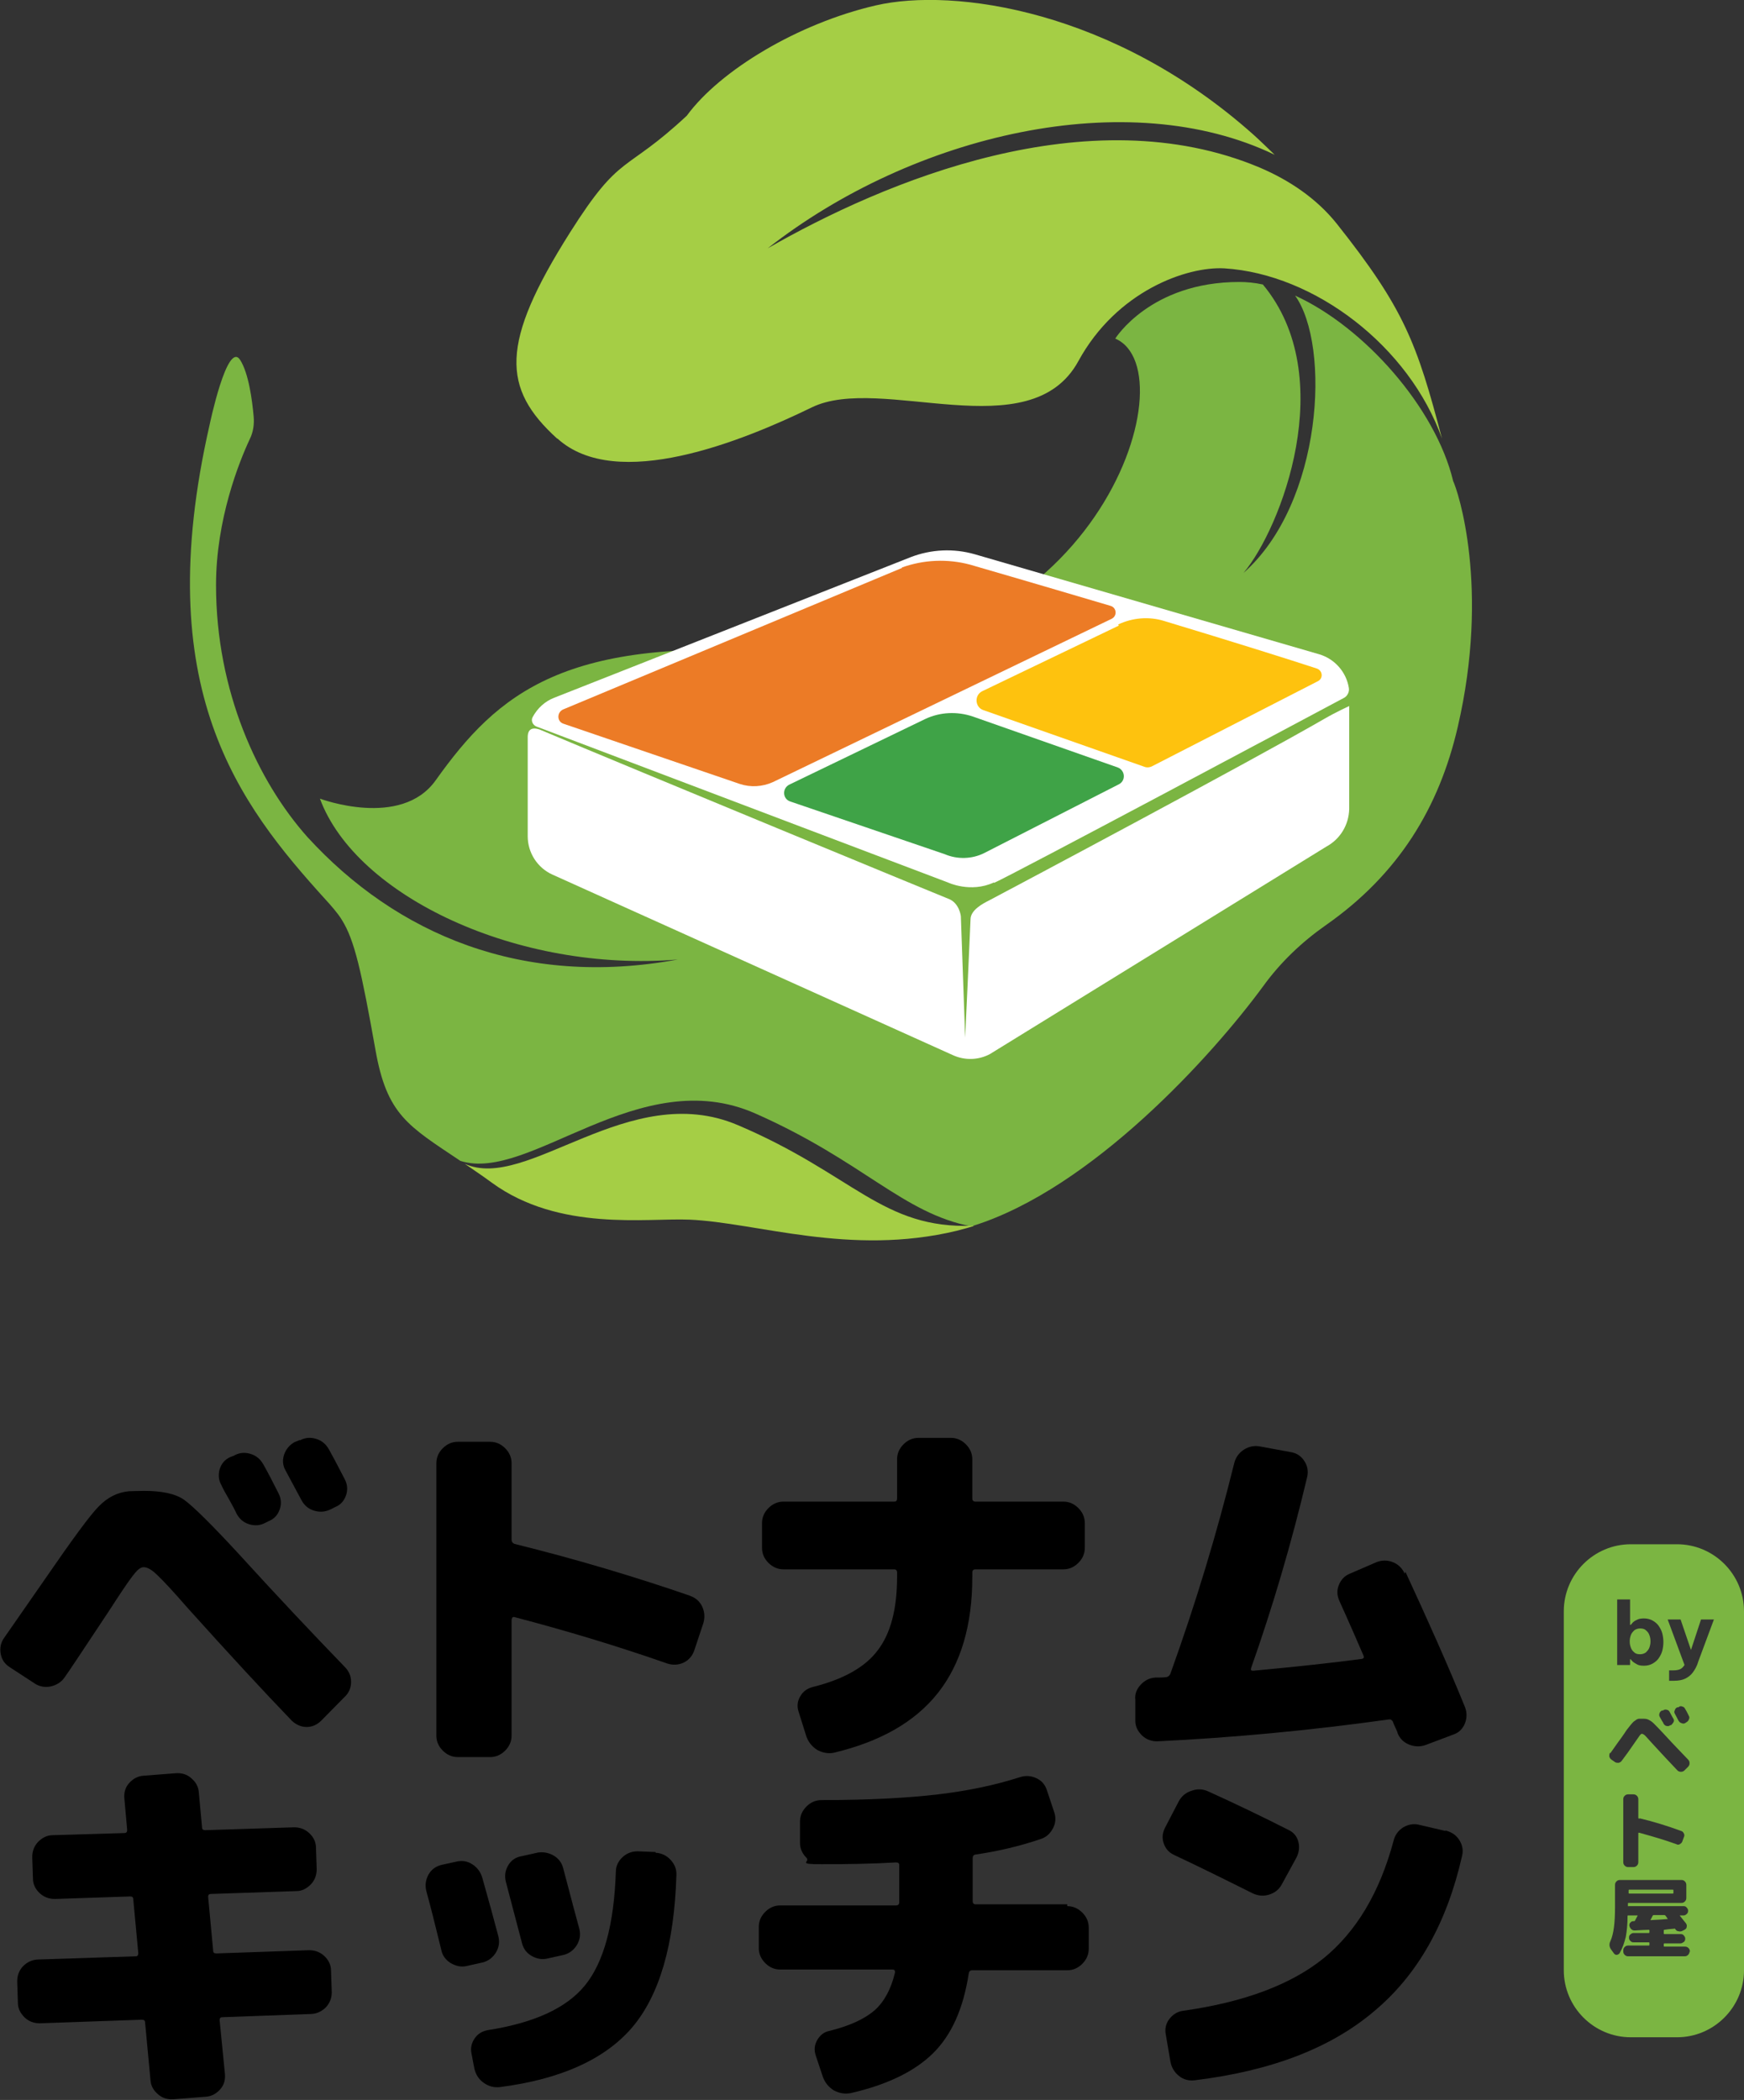 <svg xmlns="http://www.w3.org/2000/svg" id="a" data-name="Layer 1" viewBox="0 0 486.8 586.1"><rect x="0" y="0" width="486.8" height="586.1" fill="#333333" stroke="none"/><g><g><path d="M155.6,122.4c16.5,15,51.7.7,71-8.7,19.3-9.4,60.9,11.8,74.4-12.9,10.7-19.6,30.3-26.5,40.8-25.9,25.2,1.6,51.6,21.8,60.7,47.5-7-26.6-10.5-36.2-29.4-60-5.6-7-13.2-12.1-21.4-15.6-47.9-20.2-105,3.9-137.4,22.5,40.7-31.9,100.6-45.8,141.5-26.1-1.9-1.8-3.8-3.7-5.8-5.5C310.8,2.7,266.2-3.5,244.5,1.5c-21.7,5-43.5,18.1-52.8,30.8-17.6,16.4-18.3,10-32.6,32.6-19.6,31-19,43.5-3.6,57.5Z" fill="#a5ce45"></path><path d="M405.6,134.2c-4.9-20.4-24.8-42.9-44.1-51.7,10,14,7.7,57.9-14.4,77.4,10.4-12.3,26.9-54.7,5.4-80.5-2.3-.5-4.5-.7-6.6-.7-24.8,0-34.6,15.8-34.6,15.8,21.4,9.2-6.6,94.2-90.6,87.7-63-4.9-81.7,11.2-99.1,35.6-9.7,13.6-32.3,5.1-32.3,5.1,10.1,27.3,55.4,48.6,99.9,44.9-43.5,8-78.6-7.1-103.4-34.2-13.8-15.5-25.5-40.6-25.5-70.3,0-18.4,6.5-34.5,9.4-40.7,1-2,1.3-4.2,1.1-6.4-.4-4.5-1.4-12.1-3.8-15.8-3.6-5.3-8.5,18.2-8.5,18.2-16.8,73.7,8.2,105.8,32.4,132.5,1.3,1.4,3.5,3.9,4.5,5.6,3.6,5.7,5.5,14.5,9.4,36.3,3.2,18.2,9.1,21.2,23.7,31,19.3,6.2,49.9-27.6,82.4-13.2,30.1,13.3,41,27.8,60.3,31.5.2,0,.4-.1.5-.2,33-10.4,66.5-47.2,81-67,4.8-6.6,10.7-12.2,17.4-16.9,20.3-14.2,31.6-32.8,36.8-55.3,9-38.8.1-66-1.4-68.9Z" fill="#7bb542"></path><path d="M271.7,342.2c-1.5.5-3.1.9-4.6,1.3-29.9,7.2-55.8-2.3-74.7-3.1-11.9-.5-36.3,3.4-55.1-10.3-2.7-2-5.3-3.7-7.6-5.3,17.4,8,45.8-23.7,76.2-10.8,32.5,13.8,40.3,29.1,65.8,28.1Z" fill="#a5ce45"></path></g><g><g><path d="M277.5,246.4c5.2-2.3,85.4-45.1,97.6-51.6,1-.5,1.6-1.7,1.4-2.8-.7-4.4-3.9-8.1-8.3-9.4l-96.1-27.9c-5.9-1.7-12.2-1.4-17.9.8l-99.4,39.2c-2.7,1-4.8,3-6.1,5.4-.6,1,0,2.3,1.1,2.7l114.8,43.5s6.3,3,12.8,0Z" fill="#fff"></path><path d="M376.6,197v28.8c-.1,4.4-2.5,8.4-6.4,10.5l-93.9,57.9c-3.2,1.7-7,1.8-10.3.3l-111.8-50.4c-4.2-1.9-6.9-6.1-6.9-10.7v-27.7c0-1.1.3-3.1,3.3-2.1,25.9,10.9,113.9,47.2,114,47.2,3.2,1.1,3.6,4.9,3.6,4.9l1.2,33.9s1.4-30,1.5-33c0-2.6,3.4-4.4,5.2-5.3,7.4-3.9,73.2-38.9,93.6-50.7,3.1-1.8,7-3.6,7-3.6Z" fill="#fff"></path></g><g><path d="M220.3,219c-2,1-1.9,4,.3,4.7l43.1,14.7c3.5,1.5,7.6,1.4,11-.3l37.6-19.2c2-1,1.8-3.9-.3-4.7l-40.4-14.2c-4.4-1.5-9.2-1.3-13.4.7l-37.9,18.3Z" fill="#3fa347"></path><path d="M251.8,158.5l-94.6,39.5c-1.8.8-1.8,3.4.1,4l49.2,16.8c3,1,6.3.8,9.2-.5l94.6-45.6c1.6-.8,1.4-3.1-.3-3.6-20.9-6.2-39.2-11.5-39.2-11.5-6.3-1.7-13-1.4-19.1.8Z" fill="#ec7b26"></path><path d="M312.3,174.6l-38.1,18.3c-2.3,1.1-2.1,4.5.3,5.3l44.9,15.8c.7.3,1.6.2,2.3-.2l46.2-23.7c1.5-.8,1.3-2.9-.3-3.5-7.6-2.5-23.5-7.5-42.7-13.3-4.2-1.3-8.8-.9-12.8,1Z" fill="#fec20e"></path></g></g></g><g><g><path d="M67.1,434.2c10.4,11.4,20.1,21.7,29.1,31,1.2,1.2,1.8,2.6,1.8,4.2s-.6,3.1-1.8,4.2l-6.5,6.6c-1.2,1.2-2.6,1.8-4.1,1.8s-2.9-.6-4.1-1.7c-7.9-8.2-17.6-18.7-29.2-31.6-4-4.6-6.8-7.6-8.4-9.1-1.5-1.5-2.8-2.2-3.8-2.2s-1.9.9-3.2,2.6c-1.3,1.7-3.5,5-6.6,9.8-7.3,11-11.4,17.2-12.3,18.4-.9,1.3-2.2,2.1-3.9,2.5-1.7.3-3.2,0-4.5-.9l-6.9-4.5c-1.4-.9-2.2-2.1-2.5-3.7-.3-1.6,0-3.1.9-4.4l11.4-16.4c7.7-11.2,12.7-18,15-20.3,2.5-2.6,5.3-4,8.5-4.3,1,0,2.4-.1,4.2-.1,5,0,8.8.8,11.2,2.5,2.4,1.7,7.7,6.9,15.8,15.7ZM65.4,406.2c1.5-.8,3-.9,4.6-.4,1.6.5,2.7,1.5,3.5,2.9,1.3,2.3,2.7,5,4.2,8,.8,1.5.9,3,.4,4.5-.5,1.5-1.5,2.7-3,3.3l-1,.5c-1.5.8-3,.9-4.6.4-1.6-.5-2.7-1.5-3.5-3-.4-.9-1.1-2.2-2.1-4-1-1.7-1.7-3-2.1-3.9-.8-1.4-.9-2.9-.5-4.4.5-1.6,1.4-2.7,2.9-3.4l1.3-.5ZM83.7,402c1.5-.8,3-.9,4.6-.4,1.6.5,2.7,1.5,3.5,2.9,2,3.6,3.4,6.4,4.4,8.3.8,1.5.9,3,.4,4.5-.5,1.5-1.5,2.7-3,3.3l-1.4.7c-1.5.7-3,.8-4.6.3-1.6-.5-2.7-1.5-3.5-3l-4.4-8.2c-.8-1.4-.9-2.9-.4-4.4.5-1.5,1.5-2.7,2.9-3.5l1.5-.6Z"></path><path d="M192.6,445.4c1.5.5,2.7,1.5,3.4,3,.7,1.5.8,3.1.3,4.7l-2.5,7.5c-.5,1.5-1.5,2.7-2.9,3.4-1.5.7-3,.8-4.6.3-14-4.9-28.3-9.2-42.8-13-.2,0-.4,0-.5.2-.1.2-.2.4-.2.6v32.3c0,1.6-.6,3-1.8,4.2-1.2,1.2-2.6,1.8-4.2,1.8h-9c-1.6,0-3-.6-4.2-1.8s-1.8-2.6-1.8-4.2v-76c0-1.6.6-3,1.8-4.2,1.2-1.2,2.6-1.8,4.2-1.8h9c1.6,0,3,.6,4.2,1.8,1.2,1.2,1.8,2.6,1.8,4.2v21.3c0,.6.3,1,.8,1.2,17.4,4.3,33.7,9.2,49.1,14.5Z"></path><path d="M296.8,419.1c1.6,0,3,.6,4.2,1.8,1.2,1.2,1.8,2.6,1.8,4.2v6.9c0,1.6-.6,3-1.8,4.2-1.2,1.2-2.6,1.8-4.2,1.8h-24.5c-.6,0-.9.3-.9.9v1.2c0,13.5-3.2,24.3-9.6,32.4-6.4,8.1-16.1,13.6-29.1,16.7-1.6.3-3.1,0-4.6-.8-1.4-.9-2.4-2.1-3-3.7l-2.2-7c-.5-1.5-.3-3,.5-4.3.8-1.4,2-2.2,3.6-2.6,8.4-2.1,14.5-5.5,18-10.2,3.6-4.7,5.4-11.5,5.4-20.5v-1.2c0-.6-.3-.9-.8-.9h-30.9c-1.6,0-3-.6-4.2-1.8-1.2-1.2-1.8-2.6-1.8-4.2v-6.9c0-1.6.6-3,1.8-4.2,1.2-1.2,2.6-1.8,4.2-1.8h30.9c.6,0,.8-.3.8-.9v-10.9c0-1.6.6-3,1.8-4.2,1.2-1.2,2.6-1.8,4.2-1.8h9c1.6,0,3,.6,4.2,1.8,1.2,1.2,1.8,2.6,1.8,4.2v10.9c0,.6.3.9.9.9h24.5Z"></path><path d="M392.3,438.7c6.2,13.4,11.8,25.9,16.6,37.7.6,1.5.6,3.1,0,4.6s-1.7,2.6-3.2,3.1l-7.7,2.9c-1.6.6-3.2.5-4.7-.1-1.5-.6-2.6-1.7-3.2-3.2,0-.3-.3-.8-.6-1.5-.3-.7-.6-1.3-.7-1.7-.3-.5-.7-.7-1.2-.6-22.2,3.1-43.7,5.1-64.6,6.1-1.6,0-3-.5-4.2-1.6-1.2-1.2-1.9-2.5-1.9-4.1v-5.9c-.2-1.6.4-3,1.5-4.2s2.5-1.9,4.1-2c1.3,0,2.2,0,2.8-.1.6,0,1.1-.3,1.4-1,7.1-19.7,13-39.3,17.8-58.7.4-1.6,1.3-2.9,2.7-3.8,1.4-.9,2.9-1.2,4.5-.9l8.7,1.6c1.6.3,2.8,1.1,3.7,2.5.9,1.4,1.1,2.8.8,4.3-4.5,19-9.8,36.8-15.7,53.5-.1.5,0,.7.6.7,11.9-1.1,22-2.2,30.3-3.3.6-.1.7-.5.5-.9-4-9.3-6.3-14.3-6.7-15.2-.7-1.5-.8-3-.2-4.5.6-1.5,1.6-2.6,3.1-3.2l7.4-3.2c1.5-.6,3.1-.6,4.6,0,1.5.6,2.6,1.7,3.3,3.2Z"></path><path d="M86.3,544.3c1.6,0,3,.5,4.2,1.6,1.2,1.1,1.9,2.5,1.9,4.1l.2,6c0,1.6-.5,3-1.6,4.2-1.2,1.2-2.5,1.8-4.1,1.9l-24.8.9c-.6,0-.8.3-.8.8l1.5,15.2c.1,1.6-.3,3-1.4,4.2-1.1,1.2-2.4,1.9-4,2l-9,.7c-1.6.1-3.1-.3-4.3-1.4-1.3-1.1-2-2.4-2.1-4l-1.5-16c0-.6-.3-.8-1-.8l-28.4,1c-1.6,0-3-.5-4.2-1.6-1.2-1.2-1.9-2.5-1.9-4.1l-.2-6c0-1.6.5-3,1.6-4.2,1.2-1.2,2.5-1.8,4.1-1.9l27.4-.9c.5,0,.7-.3.7-.9l-1.4-15c0-.6-.3-.8-.9-.8l-21,.7c-1.6,0-3-.5-4.2-1.6-1.2-1.1-1.9-2.5-1.9-4.1l-.2-6c0-1.6.5-3,1.6-4.2,1.2-1.2,2.5-1.9,4.1-1.9l20-.6c.6,0,.8-.3.8-.9l-.8-8.9c-.1-1.6.3-3,1.4-4.2,1.1-1.2,2.4-1.9,4-2l9-.7c1.6-.1,3.1.3,4.3,1.4,1.3,1.1,2,2.4,2.1,4l.9,9.7c0,.6.3.8.9.8l24.8-.8c1.6,0,3,.5,4.2,1.6,1.2,1.1,1.9,2.5,1.9,4.1l.2,6c0,1.6-.5,3-1.6,4.2-1.2,1.2-2.5,1.9-4.1,1.9l-23.8.8c-.6,0-.8.3-.8.8l1.4,15c0,.6.3.8.9.8l25.8-.9Z"></path><path d="M139.1,540.4c.4,1.6.2,3.1-.7,4.6-.9,1.4-2.1,2.3-3.6,2.7l-4.5,1c-1.6.4-3.1,0-4.5-.8-1.4-.9-2.3-2.1-2.6-3.6-1.8-7.4-3.2-12.9-4.2-16.5-.4-1.6-.2-3.1.6-4.6.8-1.4,2-2.3,3.6-2.7l4.1-.9c1.6-.4,3.1-.2,4.5.7,1.4.9,2.3,2.1,2.8,3.7,1.9,6.7,3.4,12.2,4.5,16.4ZM183,517.1c1.7.1,3.1.8,4.2,2,1.1,1.2,1.7,2.6,1.6,4.3-.6,19.3-4.7,33.4-12.3,42.4-7.6,8.9-19.9,14.5-36.9,16.7-1.7.2-3.2-.2-4.6-1.2-1.4-1-2.2-2.3-2.6-4l-.8-4.2c-.3-1.5,0-2.9.9-4.2.9-1.3,2.1-2,3.7-2.3,12.8-2,21.9-6.1,27.1-12.5,5.2-6.4,8.1-16.9,8.6-31.7,0-1.6.7-3,1.9-4.1,1.2-1.1,2.6-1.6,4.2-1.6l5,.2ZM149.8,517.1c1.6-.3,3.1-.1,4.6.7,1.4.8,2.4,2,2.8,3.6,2.2,8.4,3.7,14,4.5,16.9.4,1.6.2,3.1-.7,4.6-.9,1.4-2.1,2.3-3.6,2.7l-4.5,1c-1.6.4-3.1.1-4.5-.7-1.4-.8-2.3-2-2.7-3.6-.1-.4-1.6-6.1-4.5-17.1-.4-1.6-.2-3.1.6-4.5.8-1.4,2-2.3,3.6-2.6l4.5-1Z"></path><path d="M297.9,532c1.6,0,3,.6,4.2,1.8,1.2,1.2,1.8,2.6,1.8,4.2v5.9c0,1.6-.6,3-1.8,4.2-1.2,1.2-2.6,1.8-4.2,1.8h-26.5c-.6,0-.9.3-1,.9-1.5,9.8-4.8,17.2-10,22.3-5.2,5.1-12.9,8.8-23,11.1-1.7.3-3.2,0-4.7-.8-1.4-.9-2.4-2.1-3-3.7l-2-6c-.5-1.5-.4-2.9.4-4.3.8-1.4,1.9-2.3,3.5-2.6,5.6-1.4,9.7-3.3,12.5-5.7,2.7-2.4,4.6-5.9,5.7-10.5.1-.6-.1-.9-.7-.9h-31.3c-1.6,0-3-.6-4.2-1.8-1.2-1.2-1.8-2.6-1.8-4.2v-5.9c0-1.6.6-3,1.8-4.2,1.2-1.2,2.6-1.8,4.2-1.8h32.3c.6,0,.9-.3.9-.9v-10.3c0-.6-.3-.8-.9-.8-6.8.4-13.7.5-20.8.5s-3-.6-4.2-1.8c-1.2-1.2-1.8-2.6-1.8-4.2v-5.9c0-1.6.6-3,1.8-4.2,1.2-1.2,2.6-1.8,4.2-1.8,13.3,0,24.2-.6,32.6-1.6,8.4-1,16-2.6,22.8-4.8,1.6-.5,3.1-.4,4.6.3,1.5.7,2.4,1.8,2.9,3.3l2,6c.6,1.6.5,3.2-.3,4.7-.8,1.5-1.9,2.5-3.5,3-5.9,2-11.9,3.4-18.1,4.3-.6.1-.8.5-.8,1v12c0,.6.3.9.9.9h25.5Z"></path><path d="M327.7,517.7c-1.5-.7-2.4-1.8-2.9-3.3-.5-1.5-.3-2.9.4-4.3l3.8-7.3c.8-1.5,2-2.5,3.6-3,1.6-.6,3.2-.5,4.7.2,7.5,3.4,15,7,22.3,10.7,1.5.7,2.4,1.8,2.8,3.3.4,1.5.2,3-.5,4.4l-4.1,7.5c-.8,1.5-2,2.4-3.6,2.9-1.6.5-3.1.3-4.6-.4-8.2-4.1-15.5-7.7-21.9-10.7ZM403.5,510.9c1.6.4,2.9,1.2,3.8,2.6.9,1.4,1.2,2.9.8,4.5-4.2,18.6-12.3,33.1-24.5,43.3-12.1,10.3-28.8,16.7-50.1,19.3-1.7.2-3.2-.2-4.4-1.2-1.3-1-2.1-2.4-2.4-4l-1.3-7.6c-.3-1.5,0-3,1-4.3,1-1.3,2.3-2.1,3.9-2.3,17-2.4,30-7.3,39.1-14.6,9.1-7.4,15.7-18.3,19.6-32.9.4-1.6,1.3-2.8,2.7-3.7,1.4-.8,2.9-1.1,4.4-.7l7.3,1.7Z"></path></g><g><path d="M456.2,461.2c.4.4,1,.5,1.6.5s1.2-.2,1.6-.5c.4-.4.8-.8,1-1.4.2-.6.3-1.1.3-1.7s-.1-1.2-.3-1.7c-.2-.6-.5-1-1-1.4-.4-.4-1-.5-1.6-.5s-1.2.2-1.6.5c-.4.4-.8.8-1,1.4-.2.6-.3,1.1-.3,1.7s.1,1.2.3,1.7c.2.6.5,1,1,1.4Z" fill="#7bb542"></path><path d="M454.8,528.5h12.1c.1,0,.2,0,.2-.2v-.7c0-.1,0-.2-.2-.2h-12.1c-.1,0-.2,0-.2.2v.7c0,.1,0,.2.2.2Z" fill="#7bb542"></path><path d="M465.5,535.5c0,0-.2-.2-.3-.4s-.2-.3-.3-.4c0-.1-.2-.2-.3-.2h-3c-.1,0-.2,0-.3.2-.2.3-.3.7-.6,1.1,0,0,0,0,0,.1,0,0,0,0,.1,0,2.1-.1,3.6-.2,4.6-.3.1,0,.2,0,0-.2Z" fill="#7bb542"></path><path d="M468.1,431h-12.9c-10.3,0-18.7,8.4-18.7,18.7v100.2c0,10.3,8.4,18.7,18.7,18.7h12.9c10.3,0,18.7-8.4,18.7-18.7v-100.2c0-10.3-8.4-18.7-18.7-18.7ZM465.3,477.2c.4.1.6.3.8.7.3.5.6,1.2,1,1.8.2.3.2.7,0,1s-.4.6-.7.8h-.2c-.3.3-.7.3-1.1.2-.4-.1-.6-.4-.8-.7,0-.2-.3-.5-.5-.9-.2-.4-.4-.7-.5-.9-.2-.3-.2-.7-.1-1s.3-.6.7-.8h.3c.3-.3.7-.3,1.1-.2ZM451.4,446.4h3.6v7.1h.2c0-.1.3-.3.5-.6.3-.3.7-.6,1.2-.8.5-.3,1.2-.4,2-.4s1.7.2,2.4.6c.7.4,1.3.9,1.7,1.5s.8,1.3,1,2.1c.2.8.3,1.6.3,2.4s-.1,1.6-.3,2.4c-.2.8-.6,1.5-1,2.1s-1,1.1-1.7,1.5c-.7.4-1.5.6-2.4.6s-1.5-.1-2-.4c-.5-.3-.9-.5-1.2-.8-.3-.3-.5-.5-.5-.6h-.2v1.6h-3.6v-18ZM449.5,489.3c1.9-2.7,2.9-4.1,3-4.2.7-1,1.2-1.7,1.5-2.2.3-.4.7-.9,1.1-1.4s.7-.8.9-1c.2-.1.4-.3.7-.5.3-.2.6-.3.8-.3.2,0,.5,0,.9,0,.7,0,1.3,0,1.8.3.4.2.9.5,1.4,1,.5.5,1.4,1.4,2.7,2.8,3.1,3.4,5.5,5.8,6.9,7.3.3.3.4.6.4,1s-.1.7-.4,1l-1,1c-.3.3-.6.4-1,.4s-.7-.1-1-.4c-2.3-2.4-4.6-4.9-7-7.5-1-1.1-1.7-1.9-2-2.2s-.7-.5-.9-.5-.4.2-.7.6c-.3.4-.8,1.2-1.6,2.3-1,1.5-2.1,3-3.3,4.6-.2.3-.5.5-.9.6-.4,0-.7,0-1-.2l-1-.7c-.3-.2-.5-.5-.6-.9,0-.4,0-.7.2-1ZM467.5,477.3c.1-.4.3-.6.7-.8h.3c.3-.3.7-.4,1.1-.2.4.1.6.3.8.7.5.8.8,1.5,1,1.9.2.3.2.7,0,1-.1.4-.4.6-.7.8l-.3.2c-.3.2-.7.2-1.1,0-.4-.1-.6-.4-.8-.7l-1-1.9c-.2-.3-.2-.7,0-1ZM457.7,507.5c3.8.9,7.7,2.1,11.5,3.5.4.1.6.3.8.7.2.3.2.7,0,1.1l-.4,1.1c-.1.4-.4.6-.7.8-.3.2-.7.2-1,0-3.3-1.2-6.8-2.2-10.4-3.2-.1,0-.2,0-.2.2v8c0,.4-.1.7-.4,1s-.6.4-1,.4h-1.4c-.4,0-.7-.1-1-.4-.3-.3-.4-.6-.4-1v-17.5c0-.4.1-.7.4-1,.3-.3.6-.4,1-.4h1.4c.4,0,.7.1,1,.4.3.3.4.6.4,1v5.1c0,.1,0,.2.2.3ZM471.6,544.6c0,.4-.1.7-.4,1-.3.3-.6.4-1,.4h-15.7c-.4,0-.7-.1-1-.4s-.4-.6-.4-1v-.2c0-.4.1-.7.4-1s.6-.4,1-.4h5.7c.1,0,.2,0,.2-.2v-.5c0-.1,0-.2-.2-.2h-4.2c-.4,0-.7-.1-.9-.4-.3-.2-.4-.5-.4-.9s.1-.7.4-.9c.3-.3.6-.4.9-.4h4.2c.1,0,.2,0,.2-.2v-.5c0-.1,0-.2-.2-.2-.9,0-2.1.1-3.9.2-.4,0-.7-.1-1-.4-.3-.3-.4-.6-.5-.9,0-.4,0-.7.3-.9.2-.3.5-.4.9-.4h.1c.1,0,.2,0,.3-.2.4-.7.6-1.2.7-1.3,0,0,0,0,0-.1,0,0,0,0-.1,0h-2.3c-.1,0-.2,0-.2,0-.1,0-.2,0-.2.1,0,2.3-.2,4.3-.5,5.9-.4,1.6-.9,3.1-1.7,4.5-.2.3-.4.4-.8.5-.3,0-.6-.1-.8-.4l-.8-1.1c-.5-.7-.6-1.5-.2-2.3.5-1.1.8-2.4,1-3.9.2-1.5.3-3.4.3-5.9v-5.9c0-.4.1-.7.4-1s.6-.4,1-.4h17.1c.4,0,.7.1,1,.4.3.3.4.6.4,1v3.6c0,.4-.1.7-.4,1-.3.3-.6.4-1,.4h-14.7c-.1,0-.2,0-.2.2v.6c0,.1,0,.2.2.1h15.3c.4,0,.7.1.9.4.3.3.4.6.4.9s-.1.7-.4.9c-.3.3-.6.4-.9.4h-.9c-.1,0-.2,0,0,.2.9,1.1,1.4,1.8,1.6,2,.2.3.3.6.2,1,0,.4-.3.6-.6.8l-.6.3c-.4.2-.7.2-1.1.1-.4,0-.7-.3-.9-.6h0c0,0,0,0,0,0,0-.1-.2-.2-.3-.1-1.3.1-2.2.2-2.7.3-.1,0-.2,0-.2.2v.8c0,.1,0,.2.2.2h4.5c.4,0,.7.1.9.4.3.3.4.6.4.9s-.1.7-.4.9c-.3.2-.6.4-.9.4h-4.5c-.1,0-.2,0-.2.2v.5c0,.1,0,.2.2.2h5.7c.4,0,.7.1,1,.4.3.3.4.6.4,1v.2ZM474,463.9c-.4,1.2-.9,2.1-1.5,2.9-.6.8-1.3,1.3-2.1,1.7-.8.4-1.9.6-3.1.6s-.9,0-1.4,0v-2.9c.4,0,.8,0,1.1,0,.8,0,1.4-.1,1.9-.3.5-.2.9-.6,1.3-1.2l-4.7-12.7h3.6l2.9,8.5,2.8-8.5h3.6l-4.5,12.1Z" fill="#7bb542"></path></g></g></svg>